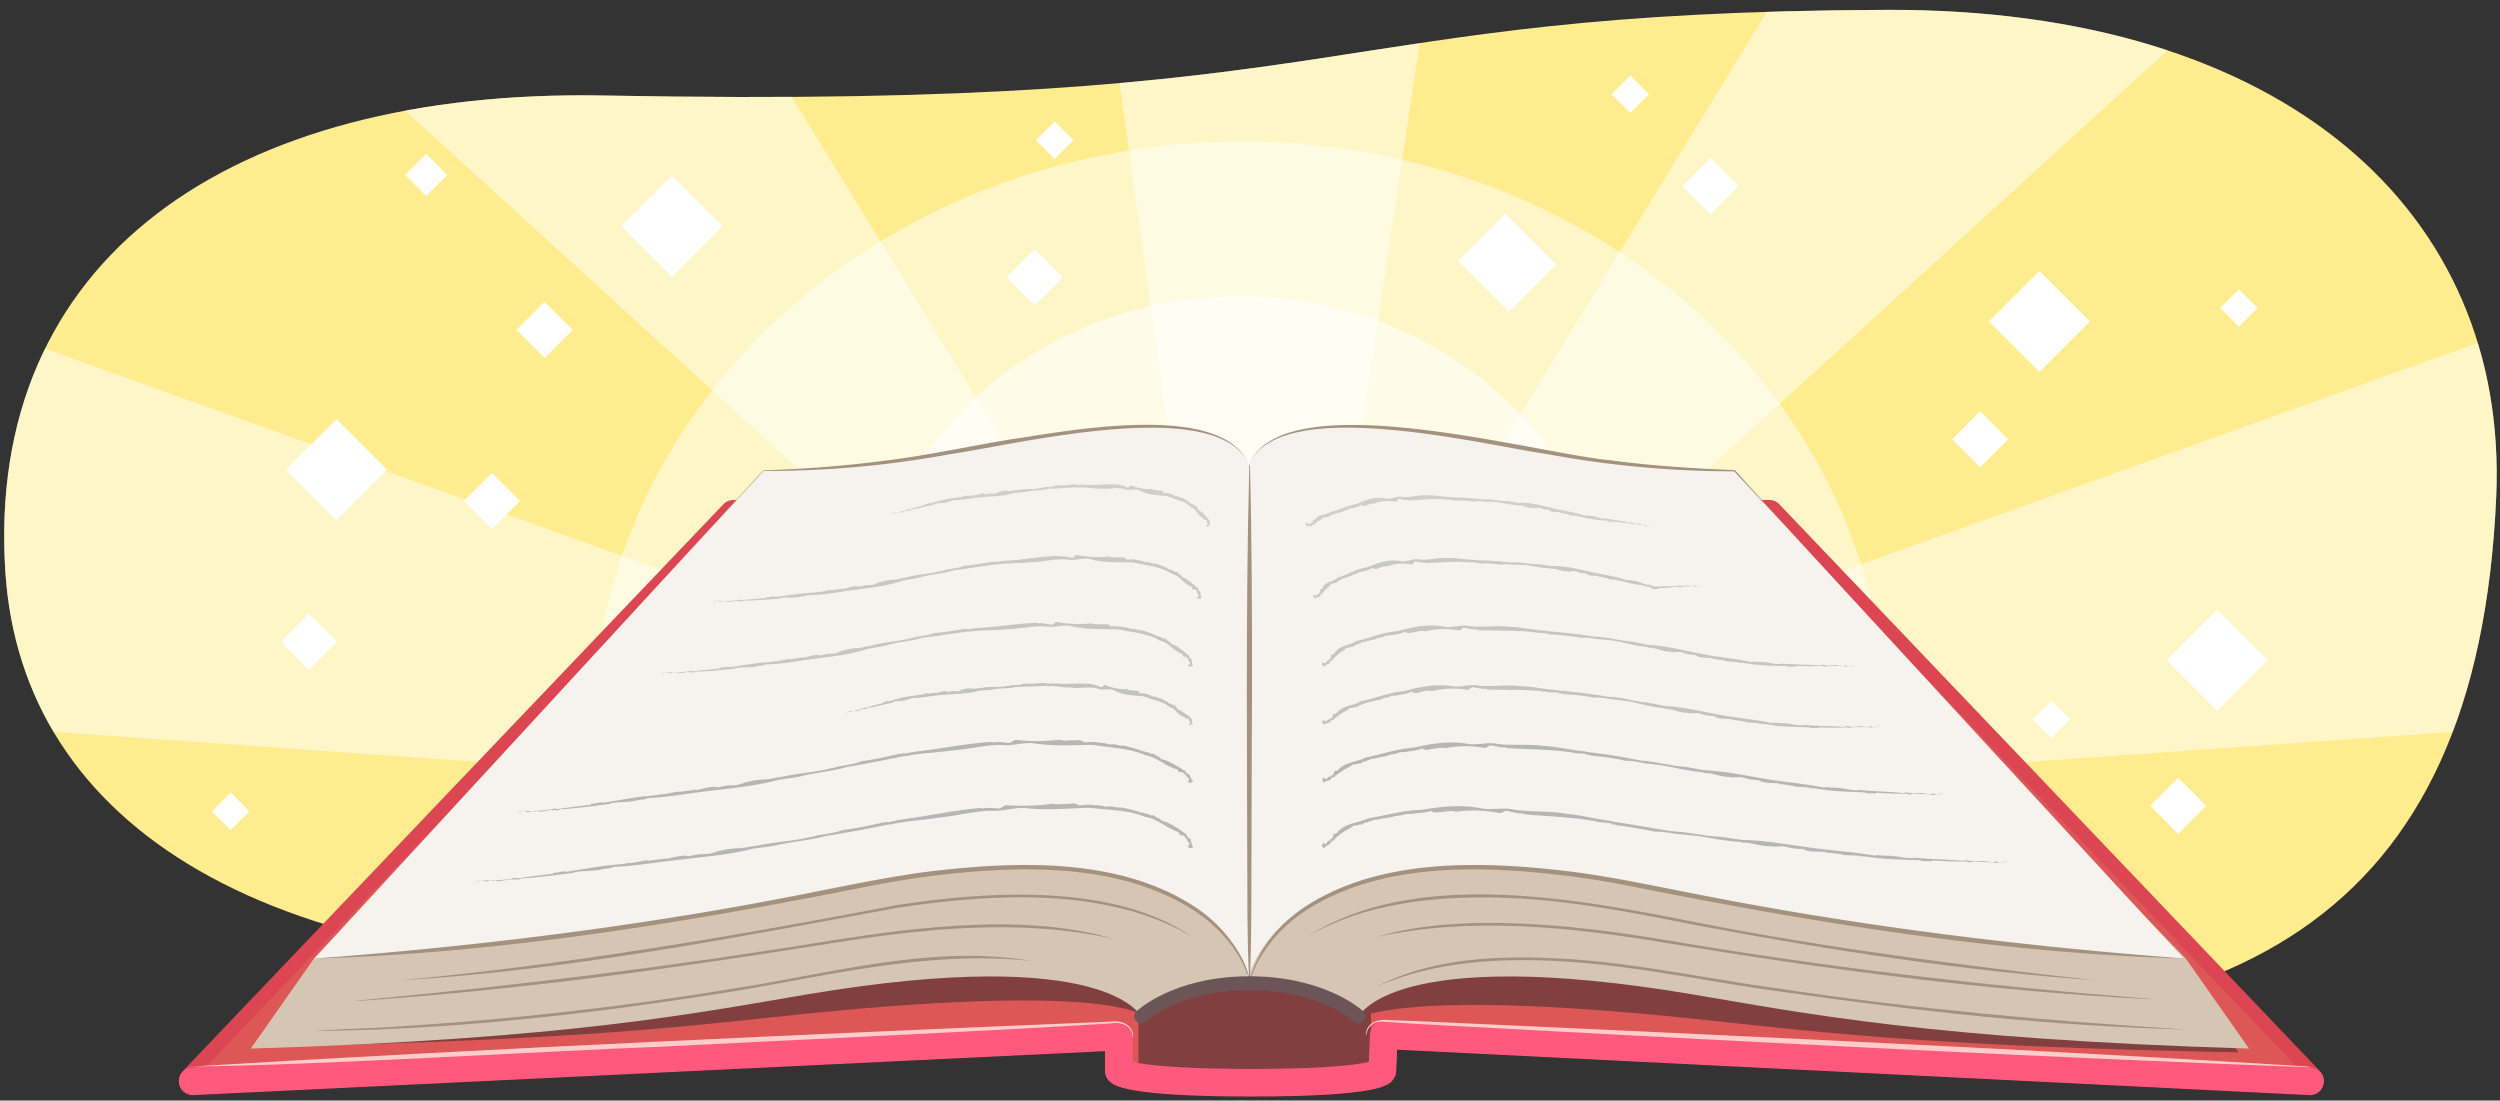 <svg xmlns="http://www.w3.org/2000/svg" xmlns:xlink="http://www.w3.org/1999/xlink" width="760" height="334.564" viewBox="0 0 760 334.564">
  <rect x="0" y="0" width="760" height="334.564" fill="#333333" stroke="none"/>
  <defs>
    <clipPath id="a">
      <path d="M223.574,293.813c125.006-5.285,170.859,9.983,319.021,17.8,136.071,7.175,210.58-31.252,216.254-160.6C762.649,64.394,694.54,2.568,573.489,3c-175.956.631-156.256,30.481-389.635,26.043C69.737,26.875-4.659,78.96,1.646,174.016,6.689,250.047,79.825,299.89,223.574,293.813Z" fill="#ffec8f"/>
    </clipPath>
  </defs>
  <g>
    <path d="M223.574,293.813c125.006-5.285,170.859,9.983,319.021,17.8,136.071,7.175,210.58-31.252,216.254-160.6C762.649,64.394,694.54,2.568,573.489,3c-175.956.631-156.256,30.481-389.635,26.043C69.737,26.875-4.659,78.96,1.646,174.016,6.689,250.047,79.825,299.89,223.574,293.813Z" fill="#ffec8f"/>
    <g clip-path="url(#a)">
      <polygon points="307.298 -211 363.783 193 404.863 191 465.301 -211.439 307.298 -211" fill="#fff" opacity="0.5"/>
      <polygon points="656.071 -190.496 441.516 159.64 474.913 183.018 779.876 -94.906 656.071 -190.496" fill="#fff" opacity="0.5"/>
      <polygon points="874.368 60.767 481.486 201.806 492.372 240.428 908.966 210.884 874.368 60.767" fill="#fff" opacity="0.5"/>
      <polygon points="105.944 -190.496 320.499 159.64 287.103 183.018 -17.861 -94.906 105.944 -190.496" fill="#fff" opacity="0.5"/>
      <polygon points="-112.352 60.767 280.53 201.806 269.644 240.428 -146.95 210.884 -112.352 60.767" fill="#fff" opacity="0.5"/>
      <ellipse cx="376.774" cy="221.5" rx="196.666" ry="178.503" transform="translate(-4.53 7.892) rotate(-1.193)" fill="#fff" opacity="0.5"/>
      <ellipse cx="376.774" cy="191.7" rx="111.942" ry="101.601" fill="#fff" opacity="0.6"/>
    </g>
  </g>
  <g>
    <g>
      <path d="M222.945,156.182,58.577,328.528,340.148,314.95v10.512s1.958,3.5,40.259,3.5,39.805-3.5,39.805-3.5l.454-10.95,281.57,14.016L537.869,156.182Z" fill="none" stroke="#db4652" stroke-linecap="round" stroke-linejoin="round" stroke-width="8.395"/>
      <path d="M222.945,156.182,58.577,328.528,340.148,314.95v10.512s1.958,3.5,40.259,3.5,39.805-3.5,39.805-3.5l.454-10.95,281.57,14.016L537.869,156.182Z" fill="#dd5757" fill-rule="evenodd"/>
    </g>
    <rect x="346.09" y="282.194" width="70.686" height="46.724" fill="#823f3f"/>
    <path d="M665.99,299.313,535.845,216.684l-155.755,1.2h.633l-156.79.048L94.609,298.139,80.178,318.133c97.346-1.783,131.35-6.543,164.976-9.963,92.643-9.421,102.46.663,102.46.663l33.352,1.3,30.413.2s9.879-10.389,103.11-.683c33.84,3.522,68.06,8.426,166.024,10.263Z" fill="#823f3f"/>
    <path d="M380.09,299.034c-25.21,0-33.158,10.079-33.158,10.079s-9.759-22.312-101.863-6.772c-33.43,5.64-72.058,13.492-168.837,16.432l19.169-27.3,128.571-132.3L380.09,159.1S379.849,276.354,380.09,299.034Z" fill="#d5c6b4"/>
    <path d="M380.283,298.888s-7.955-52.5-120.235-29.4c-98.071,20.177-164.454,21.84-164.454,21.84L232.113,143.071a337.463,337.463,0,0,0,51.523-4.669c37.068-6.58,90.606-18.01,96.647,4.669Z" fill="#f6f3ef"/>
    <path d="M58.577,328.716l281.571-13.578V325.65s1.958,3.5,40.259,3.5,39.805-3.5,39.805-3.5l.454-10.95,281.57,14.016" fill="none" stroke="#ff5a7e" stroke-linecap="round" stroke-linejoin="round" stroke-width="8.395"/>
    <path d="M379.849,299.034c25.209,0,33.157,10.079,33.157,10.079s9.76-22.312,101.864-6.772c33.43,5.64,72.058,13.492,168.836,16.432l-19.168-27.3-128.571-132.3L379.849,159.1S380.09,276.354,379.849,299.034Z" fill="#d5c6b4"/>
    <path d="M379.085,298.888s7.955-52.5,120.235-29.4c98.071,20.177,164.454,21.84,164.454,21.84L527.255,143.071a337.463,337.463,0,0,1-51.523-4.669c-37.068-6.58-90.606-18.01-96.647,4.669Z" fill="#f6f3ef"/>
    <path d="M379.9,298.98c-.138-.1-.106-.272-.124-.4l-.022-.309c-.352-6.343-.465-12.734-.532-19.082-.063-43.81-.637-94.139.586-137.872H380c1.105,43.71.395,94.08.393,137.871-.039,6.346-.177,12.733-.388,19.078l-.007.307,0,.153c.019.091-.029-.015-.088.065v.185Z" fill="#a4927f"/>
    <path d="M379.757,298.874c1.9-9.361,8.473-17.235,16.132-22.637,23.351-15.882,55.645-14.472,82.545-11.17,12.449,1.656,24.745,4.307,37.057,6.7,49.092,9.746,99.489,15.945,149.044,19.65C608.14,289.83,552,280.607,496.747,269.605q-9.2-1.846-18.5-3.122c-26.755-3.355-58.341-4.773-81.75,10.623a43.561,43.561,0,0,0-12.9,13.239,28.637,28.637,0,0,0-3.649,8.556l-.183-.027Z" fill="#a4927f"/>
    <path d="M380,298.9c-2.282-9.1-8.944-16.607-16.553-21.8-23.4-15.394-55-13.979-81.75-10.623q-9.291,1.293-18.5,3.121c-55.26,11-111.39,20.226-167.788,21.817,49.561-3.706,99.948-9.9,149.044-19.651,12.312-2.4,24.608-5.047,37.057-6.7,26.909-3.3,59.181-4.715,82.545,11.169a42.639,42.639,0,0,1,12.8,13.82,28.938,28.938,0,0,1,3.336,8.818L380,298.9Z" fill="#a4927f"/>
    <path d="M346.932,308.967s10.512-10.079,32.917-10.079,33.157,10.079,33.157,10.079" fill="none" stroke="#6c5457" stroke-linecap="round" stroke-linejoin="round" stroke-width="4.197"/>
    <path d="M397.142,284.9c32.893-21.411,83.044-11.573,119.3-4.345,39.869,7.811,80.625,12.992,120.752,17.486-40.607-2.914-80.919-9.15-120.909-16.661-19.934-3.944-39.933-7.97-60.3-8.487-20.081-.551-41.446,1.7-58.847,12.007Z" fill="#a4927f"/>
    <path d="M362.639,284.945c-25.714-15.492-61-13.322-89.687-9-50.218,9.215-101.051,19.175-151.9,22.122,51.023-4.751,101.483-13.335,151.774-22.952,27.554-4.264,66.146-6.718,89.816,9.834Z" fill="#a4927f"/>
    <path d="M418.3,284.894c9.48-2.9,19.435-3.926,29.313-4.273,19.809-.484,39.55,1.923,59.044,5.2,48.7,8.291,97.8,13.995,147.042,17.835l-.008.123c-49.359-2.5-98.443-9.066-147.174-17.13-29-4.818-59.433-8.113-88.217-1.755Z" fill="#a4927f"/>
    <path d="M338.745,285.482c-28.4-6.383-57.889-3.217-86.336,1.324-47.737,7.625-95.7,14.305-143.963,17.5l-.01-.123c48.13-4.533,96.133-10.359,143.838-18.209,27.431-4.235,59.714-8.429,86.471-.495Z" fill="#a4927f"/>
    <path d="M418.284,300.031c18.438-9.688,40.855-9.723,61.176-8.309,20.765,1.608,41.138,6.083,61.749,8.869,41.049,6.165,82.859,9.908,124.051,12.394-41.591-.974-83.02-5.655-124.172-11.563-20.585-2.782-40.966-7.257-61.692-8.863-20.472-1.572-42.281-.909-61.112,7.472Z" fill="#a4927f"/>
    <path d="M313.646,292.159c-29.827-3.234-59.205,3.8-88.412,8.844-42.921,6.959-86.3,12.1-129.829,12.4,8.842-.661,18.367-.773,27.429-1.485A1010.214,1010.214,0,0,0,225.1,300.175c29.083-4.618,59.2-13.116,88.55-8.016Z" fill="#a4927f"/>
    <g>
      <path d="M57.759,324.25c89.752-5.442,190.111-9.963,280.007-13.683,3.125-.436,6.708.93,6.738,4.571h-.185c-.193-3.453-3.543-4.559-6.526-4.026-36.935,2.362-97.943,5.077-135.468,7.018-42.269,1.662-103.143,5.585-144.566,6.12Z" fill="#fcc"/>
      <path d="M415.2,314.531c.214-3.657,3.729-4.82,6.9-4.405,3.013.073,6.023.209,9.034.312,86.813,3.969,184.134,8.375,270.818,13.812l-.008.185c-86.776-3.2-184.092-8.479-270.853-13.149-3.74-.212-7.519-.512-11.251-.719a4.467,4.467,0,0,0-4.452,3.972l-.185-.008Z" fill="#fcc"/>
    </g>
    <g>
      <g>
        <polygon points="144.078 268.237 144.186 268.308 144.457 268.092 144.078 268.237" fill="#b5b6b5"/>
        <path d="M145.875,267.715c-.053-.035-.03-.1-.084-.133l-1.047.623C145.228,268.52,145.559,267.5,145.875,267.715Z" fill="#b5b6b5"/>
        <path d="M146.189,267.763a.572.572,0,0,0,.67-.256C146.722,267.725,146.091,267.469,146.189,267.763Z" fill="#b5b6b5"/>
        <path d="M182.133,264.492a.791.791,0,0,0-.125.032A.174.174,0,0,0,182.133,264.492Z" fill="#b5b6b5"/>
        <path d="M191.354,262.433l.07-.23c-1.69.613-3.7.46-5.524.843l.115-.091c-4.68.486-8.95,1.331-13.577,2,.07-.031.088-.1.16-.131a1.954,1.954,0,0,1-.7.276c-.07-.041.06-.109.138-.14-1.017-.25-2.859.517-3.5.3-.272.065-.379.228-.213.327-3.629.472-7.521.874-11.216,1.461-.183-.035-.223-.13-.183-.259a25.193,25.193,0,0,1-4.834.712q-1.23.079-2.466.112l-2.468.007c-.12.159.34.152.023.324,1.062.151,1.913-.438,2.878-.212l-.114.157c.7.051.12-.385.848-.239.29.106-.06.194.072.2a21.187,21.187,0,0,0,4.371-.572c.366.308,1.58-.095,2.144.162.37-.16.753-.159.88-.385,5.15-.239,10.353-1.066,15.593-1.605,2.381-.9,5.4-.452,8.281-1.019a.043.043,0,0,1,.005.064,16.867,16.867,0,0,1,3.439-.561l.926-.377c6.865-.277,13.756-1.568,20.679-2.272,7.848-.929,14.774-1.451,22.263-3.416,0,.062.066.086-.127.141,2.177-.458,4.213-.529,6.26-.979l0,.062c5.05-1.3,10.685-1.6,15.533-2.961,6.015-.952,12.8-2.147,19.1-3.515l.009.125c5.02-1.222,10.05-1.317,15.111-2.2,5.267-.421,10.717-2.015,16.076-2.085,3.33.336,7.574-1.268,10.713-.75,6.4.669,12.516.044,18.932-.147,2.926.36,5.863.5,8.768.847a30.99,30.99,0,0,1,8.443,1.973c2.75.331,5.227,2.313,7.811,3.664l-.013-.188a2.633,2.633,0,0,0,1.464.825c.527.194.976.449,1.026.92l-.107-.045c.2.616,1.6.168,1.539.767l.185-.058c.525.473-.08.2.243.637.155.13.284-.162.507.214-.248.284.121.519.364.86.261.324.514.656.2.9-.207-.3.067.636-.531.075.062.233.716,1.09.956.843.355-.1.873.134.734-.609l-.307.018c.085-.336.006-.22.122-.4-.519-.793-.272-1.139-.581-1.8,0,.01,0,.02-.02.021-.571-.143-.881-.735-1.116-1.043l0-.214c.026-.193-.274-.289-.5-.35-.243-.043-.42-.058-.131-.165l-1.243-.888-.638-.466-.686-.407-1.389-.837c-.478-.252-.971-.477-1.454-.715-.353.041-1.474-.726-1.2-.179a5.575,5.575,0,0,0-2.332-1.479.11.11,0,0,1,.155-.016c-.911-.913-1.454.087-2.271-.9-.289.393-1.842-.676-2.573-.253-.1-.138-.121-.244-.054-.317-.93-.258-1.912-.5-2.86-.726a26.78,26.78,0,0,0-2.663-.582,7.787,7.787,0,0,1-2.341-.209,4.7,4.7,0,0,0-2.209.008,12.168,12.168,0,0,0-3.911-.493l.138-.062a16.341,16.341,0,0,0-4.546.174c-.432-.582-1.1-.489-1.766-.691-1.039.218-3.116.119-4.686.351-.241-.27-1.294.108-1.376-.268a71.24,71.24,0,0,1-14.516.481l.066-.032c-.593.253-1.259.766-1.854,1.081-.063-.029-.061-.092.068-.1-.846.133-1.672-.185-2.518-.038,0-.063,0-.063.135-.135-.784.237-1.677-.162-2.594.213l-.062-.1-.585.2c0-.127.008-.318.332-.308-7.333.561-14.771,2.147-22.216,3.25l.254-.162-1.408.445c0-.064.061-.106.125-.146a51.3,51.3,0,0,0-5.5,1.069c0-.062.242-.232-.019-.254-1.251.582-2.194-.047-2.721.777a.146.146,0,0,1-.015-.253,102.516,102.516,0,0,1-11.1,2.067c-2.973,1.161-6.515,1.155-9.639,2.173l0-.13c-4.077,1.126-8.562,1.321-12.853,2.078-1.8.217-2.983.55-4.779.828l-.069-.152c-2.936,1.068-6.443.394-9.5,1.52l.187-.248c-.442.407-1.928.16-1.659.706l-.583-.093c-2.04,1.066-3.959.2-6.522,1.058l.154-.16a6.22,6.22,0,0,1-2.026.348c.078-.031.035-.066.2-.125-2.265-.227-4.627.682-6.944.974l.228-.289c-1.079.447-3.168.446-4.621.775l.074-.131-.723.263-.051-.238C195,261.732,193.22,262.168,191.354,262.433Z" fill="#b5b6b5"/>
        <path d="M172.033,264.958c.006,0,.015,0,.021,0C172.11,264.936,172.082,264.941,172.033,264.958Z" fill="#b5b6b5"/>
        <path d="M361.734,254.786c.055.078.1.145.138.215C361.9,254.956,361.782,254.852,361.734,254.786Z" fill="#b5b6b5"/>
      </g>
      <g opacity="0.75">
        <g>
          <polygon points="200.915 204.872 200.994 204.945 201.194 204.735 200.915 204.872" fill="#b5b6b5"/>
          <path d="M202.243,204.386c-.039-.037-.022-.1-.062-.135l-.774.6C201.764,205.178,202.008,204.169,202.243,204.386Z" fill="#b5b6b5"/>
          <path d="M202.476,204.44c.307.13.428-.148.5-.243C202.87,204.413,202.4,204.144,202.476,204.44Z" fill="#b5b6b5"/>
          <path d="M229.242,202.767a.387.387,0,0,0-.092.027A.1.1,0,0,0,229.242,202.767Z" fill="#b5b6b5"/>
          <path d="M236.079,201.044l.045-.227c-1.242.556-2.75.324-4.1.659l.084-.088c-3.479.3-6.648.977-10.1,1.4.052-.028.065-.093.119-.123-.161.088-.336.242-.524.237-.053-.045.044-.1.1-.132-.757-.309-2.13.392-2.607.14-.2.051-.284.207-.162.315-2.707.268-5.607.484-8.364.886a.2.2,0,0,1-.131-.269,24.514,24.514,0,0,1-7.259.473c-.09.157.25.158.015.324.785.176,1.418-.41,2.131-.145l-.086.151c.517.085.094-.378.632-.2.214.118-.047.192.051.2a11.754,11.754,0,0,0,3.252-.4c.266.314,1.174-.027,1.59.265.278-.141.563-.121.662-.341,3.831.009,7.719-.533,11.627-.817,1.775-.781,4.028-.209,6.175-.654a.053.053,0,0,1,0,.065,9.432,9.432,0,0,1,2.561-.419l.682-.348c5.126-.035,10.235-1.151,15.372-1.757,5.825-.792,10.976-1.279,16.442-3.146,0,.061.055.085-.085.138,1.6-.426,3.117-.49,4.618-.91l.007.062c3.686-1.255,7.88-1.359,11.467-2.456l14.281-1.972,0,.124c3.784-.658,7.527-.329,11.317-.789,3.925.023,8.029-1.16,12.009-.853,2.449.57,5.677-.74,7.976-.03,4.7,1.088,9.249.784,14.037.912,1.07.248,2.149.412,3.221.618,1.077.183,2.158.336,3.22.576l1.594.343c.524.14,1.04.306,1.554.475a15.144,15.144,0,0,1,1.51.569c.486.235.961.487,1.423.76a6.611,6.611,0,0,1,2.817,1.39c.458.293.845.715,1.283,1.043.418.361.9.625,1.33.964l.029-.173c.31.863,1.841.57,1.719,1.461l-.078-.037c.033.545,1.266.12,1.15.6l.176-.067c.4.345-.1.177.121.51.114.1.295-.175.411.141-.522.493.859.957.22,1.438-.154-.219-.019.513-.5.118.029.184.523.814.777.587.344-.117.8.012.757-.575l-.286.047c.121-.284.033-.181.164-.337-.375-.6-.117-.894-.3-1.423a.022.022,0,0,1-.021.019.831.831,0,0,1-.489-.371,4.725,4.725,0,0,1-.3-.448l.03-.179c.1-.337-1.006-.185-.475-.389l-.853-.761-.953-.707-.965-.738-1.034-.633c-.3.051-1.039-.66-.933-.144-.1-.626-1.155-1.2-1.554-1.4.032-.03.07-.064.125-.019-.546-.887-1.122.007-1.6-.91-.3.409-1.309-.679-1.932-.3-.055-.139-.053-.244.01-.313-1.364-.446-2.825-1.139-4.008-1.421-1.1.159-2.4-.8-3.394-.365a6.731,6.731,0,0,0-2.869-.656l.11-.057a8.916,8.916,0,0,0-3.405-.039c-.268-.6-.777-.548-1.252-.787-.792.157-2.328-.044-3.513.1-.159-.277-.969.031-1-.355a36.881,36.881,0,0,1-10.809-.425l.051-.026a16.858,16.858,0,0,0-1.429.951c-.045-.032-.041-.1.056-.095-.634.079-1.233-.289-1.867-.212,0-.063,0-.063.106-.125-.592.174-1.238-.289-1.935.031l-.042-.1-.443.154c.007-.126.019-.316.26-.282-5.474.022-11.056,1.029-16.63,1.433l.194-.136-1.061.311c0-.064.048-.1.1-.133a32.475,32.475,0,0,0-4.132.5c0-.062.19-.205,0-.254-.954.449-1.642-.272-2.059.491a.171.171,0,0,1-.005-.252,82.983,82.983,0,0,1-8.338,1.149c-2.214.953-4.87.753-7.175,1.645l-.009-.129c-3.012.927-6.354,1.064-9.515,1.77-1.329.2-2.193.52-3.519.776l-.063-.151c-2.122,1.024-4.8.332-7.007,1.419l.123-.245c-.3.4-1.433.135-1.193.681l-.443-.1c-1.455,1.031-2.947.169-4.81.979l.105-.157a3.454,3.454,0,0,1-1.494.316c.056-.03.022-.065.139-.121-1.708-.258-3.419.605-5.137.859l.156-.284c-.782.431-2.346.366-3.416.664l.049-.129-.527.249-.049-.238C238.773,200.455,237.463,200.828,236.079,201.044Z" fill="#b5b6b5"/>
          <path d="M221.712,202.771a.042.042,0,0,1,.016.007C221.769,202.753,221.748,202.757,221.712,202.771Z" fill="#b5b6b5"/>
          <path d="M362.172,200.168a1.369,1.369,0,0,1,.071.186C362.274,200.312,362.2,200.225,362.172,200.168Z" fill="#b5b6b5"/>
        </g>
      </g>
      <g opacity="0.7">
        <g>
          <polygon points="216.416 183.166 216.489 183.239 216.673 183.03 216.416 183.166" fill="#b5b6b5"/>
          <path d="M217.638,182.686c-.037-.036-.02-.1-.058-.135l-.712.6C217.2,183.476,217.422,182.468,217.638,182.686Z" fill="#b5b6b5"/>
          <path d="M217.852,182.742c.283.131.394-.146.457-.241C218.215,182.716,217.785,182.446,217.852,182.742Z" fill="#b5b6b5"/>
          <path d="M242.535,181.6a.4.4,0,0,0-.086.024C242.494,181.629,242.522,181.618,242.535,181.6Z" fill="#b5b6b5"/>
          <path d="M248.851,180.015l.041-.225c-1.145.526-2.534.293-3.778.578l.078-.086c-3.206.241-6.138.809-9.325,1.149.049-.026.062-.092.112-.12-.15.084-.313.233-.487.223-.048-.046.043-.1.1-.129-.692-.33-1.97.333-2.4.069-.188.046-.266.2-.155.311-2.5.2-5.174.353-7.717.706-.124-.047-.149-.146-.118-.271a21.48,21.48,0,0,1-6.687.4c-.082.157.231.16.014.325.721.18,1.306-.4,1.961-.134l-.08.15c.475.087.088-.378.583-.195.2.122-.045.191.046.2a9.955,9.955,0,0,0,3-.358c.242.318,1.08-.014,1.46.287.257-.133.52-.11.613-.327,3.527.073,7.116-.368,10.724-.543,1.649-.731,3.718-.108,5.706-.492a.054.054,0,0,1,0,.064,8.729,8.729,0,0,1,2.367-.367l.632-.328c4.736.074,9.452-.989,14.185-1.555,5.369-.743,10.116-1.187,15.136-2.981,0,.061.053.086-.076.137,1.471-.409,2.873-.45,4.251-.84l.007.062c3.394-1.157,7.275-1.214,10.568-2.277l13.151-1.895,0,.124c3.482-.648,6.937-.315,10.426-.756,3.617.031,7.393-1.168,11.063-.839,2.256.562,5.233-.721,7.351-.025,4.321,1.094,8.509.8,12.932.93,1.963.494,3.957.769,5.921,1.2a23.359,23.359,0,0,1,2.887.815A14.32,14.32,0,0,1,356,174.321a6.3,6.3,0,0,1,2.547,1.381c.378.343.751.695,1.138,1.02l.592.472a6.516,6.516,0,0,0,.588.474l.039-.166c.255.811,1.727.519,1.539,1.394l-.074-.033c0,.517,1.222.085,1.083.547l.174-.068c.37.319-.109.171.09.483.112.086.28-.161.373.138-.531.481.8.879.154,1.352-.141-.2-.039.486-.494.126.02.173.477.757.734.534.342-.123.782-.016.763-.569l-.282.054c.131-.272.041-.172.175-.324-.341-.552-.076-.84-.227-1.333a.023.023,0,0,1-.021.018c-.437-.084-.545-.565-.707-.771l.039-.171c.116-.323-.965-.153-.439-.359a18.362,18.362,0,0,0-1.631-1.4,17.3,17.3,0,0,0-1.8-1.33c-.286.055-.951-.621-.88-.123a1.745,1.745,0,0,0-.56-.868,3.682,3.682,0,0,0-.807-.518c.033-.03.07-.063.12-.02-.463-.867-1.072.052-1.445-.91-.3.384-1.195-.653-1.8-.277a.3.3,0,0,1,.025-.308c-.31-.126-.624-.265-.938-.409l-.953-.374c-.628-.249-1.234-.5-1.77-.673-1.038.186-2.206-.768-3.14-.369a6.546,6.546,0,0,0-2.638-.658l.1-.054a8.256,8.256,0,0,0-3.148-.044c-.233-.619-.707-.549-1.141-.783-.738.2-2.151-.081-3.248.093-.143-.274-.9.042-.921-.342a32.688,32.688,0,0,1-9.973-.443l.047-.027c-.419.209-.9.673-1.319.943-.042-.033-.038-.1.051-.094-.585.067-1.137-.3-1.721-.214,0-.064,0-.064.1-.126-.545.182-1.142-.28-1.784.029l-.039-.1-.409.151c.007-.127.017-.316.239-.28-5.05.013-10.192,1.006-15.327,1.4l.177-.137-.974.312a.165.165,0,0,1,.088-.133,26.7,26.7,0,0,0-3.806.487c0-.062.172-.2-.008-.254-.874.445-1.52-.284-1.894.482a.182.182,0,0,1-.007-.252,68.824,68.824,0,0,1-7.679,1.108c-2.03.935-4.483.722-6.6,1.581l-.01-.129c-2.768.905-5.856.955-8.774,1.6-1.228.18-2.02.487-3.241.729l-.061-.152c-1.943,1-4.427.277-6.451,1.341l.109-.243c-.272.4-1.322.12-1.09.667l-.411-.1c-1.326,1.017-2.72.141-4.427.936l.1-.156a2.953,2.953,0,0,1-1.375.3c.052-.029.019-.065.127-.12-1.582-.273-3.147.576-4.73.813l.14-.28c-.718.412-2.161.343-3.145.629l.045-.128-.485.24-.047-.239C251.331,179.453,250.13,179.846,248.851,180.015Z" fill="#b5b6b5"/>
          <path d="M235.589,181.405a.035.035,0,0,1,.015.007C235.642,181.389,235.623,181.392,235.589,181.405Z" fill="#b5b6b5"/>
          <path d="M364.855,179.63a1.444,1.444,0,0,1,.061.173C364.948,179.762,364.879,179.682,364.855,179.63Z" fill="#b5b6b5"/>
        </g>
      </g>
      <g opacity="0.6">
        <g>
          <polygon points="270.647 156.533 270.708 156.597 270.79 156.371 270.647 156.533" fill="#b5b6b5"/>
          <path d="M271.357,155.929c-.031-.032-.031-.094-.062-.127l-.356.666C271.212,156.753,271.176,155.738,271.357,155.929Z" fill="#b5b6b5"/>
          <path d="M271.506,155.961c.208.1.231-.186.255-.286C271.739,155.9,271.41,155.677,271.506,155.961Z" fill="#b5b6b5"/>
          <path d="M287.487,152.831a.21.21,0,0,0-.054.027C287.463,152.862,287.48,152.851,287.487,152.831Z" fill="#b5b6b5"/>
          <path d="M291.535,151.234l.011-.224c-.725.51-1.671.256-2.475.557l.044-.086a44.815,44.815,0,0,0-6.045,1.488c.028-.028.027-.094.056-.125-.086.093-.173.251-.289.252-.038-.042.014-.1.046-.134-.5-.277-1.248.464-1.572.239a.207.207,0,0,0-.054.32,43.818,43.818,0,0,0-4.929,1.406c-.089-.033-.122-.127-.124-.254a9.667,9.667,0,0,1-4.291,1.1c-.026.163.179.133.067.318.5.1.779-.537,1.254-.343l-.025.156c.325.035-.01-.381.345-.254.149.1.005.193.066.192a4.454,4.454,0,0,0,1.89-.663c.214.289.7-.125,1,.132.144-.158.32-.159.343-.383,2.317-.278,4.582-1.04,6.927-1.43.986-.814,2.429-.3,3.695-.728a.084.084,0,0,1,.009.063,3.538,3.538,0,0,1,1.526-.4l.388-.331c3.139.045,6.207-.789,9.352-.978,3.561-.314,6.7-.228,10.076-1.387,0,.061.033.092-.054.126.986-.228,1.916-.09,2.845-.3l0,.062c2.292-.723,4.863-.329,7.084-1.01,2.751-.122,5.857-.274,8.771-.489l0,.125c2.334-.288,4.582.387,6.9.257a15.383,15.383,0,0,0,3.661-.036,12.216,12.216,0,0,1,3.673.161c1.411.766,3.526-.317,4.831.548a12.508,12.508,0,0,0,4.114,1.219c1.386.253,2.844.254,4.3.459,1.235.527,2.5.929,3.778,1.337a8.43,8.43,0,0,1,3.37,2.055,2.508,2.508,0,0,1,1.515,1.175,10.364,10.364,0,0,0,1.289,1.553l.075-.144c-.011.667,1.224.342.915,1.026l-.059-.017c-.088.394,1.037-.079.8.324l.162-.071c.223.232-.135.151-.052.392.069.062.276-.159.305.059-.561.44.573.555-.087,1-.094-.134-.117.374-.467.165-.011.129.3.508.573.3.331-.142.714-.125.783-.538l-.263.08c.163-.225.065-.136.211-.27-.215-.371.073-.627.02-.981a.037.037,0,0,1-.023.018c-.383,0-.4-.351-.464-.521l.077-.146c.178-.278-.759-.044-.272-.261-.339-.3-.706-.622-1.052-.974A10.216,10.216,0,0,0,365,155.4c-.238.064-.576-.49-.654-.058.091-.49-.426-1.049-.652-1.208.033-.026.069-.057.094-.017-.107-.788-.823.088-.852-.763-.33.372-.692-.621-1.225-.275a.406.406,0,0,1,.1-.286c-.764-.465-1.585-1.024-2.252-1.4-.751.107-1.369-.772-2.1-.434a2.571,2.571,0,0,0-1.663-.741l.082-.051a3.969,3.969,0,0,0-2.114-.208c-.048-.6-.377-.565-.628-.816-.528.14-1.436-.171-2.188-.11-.052-.277-.6-.006-.56-.386a13.706,13.706,0,0,1-6.555-1.14l.035-.023a12.822,12.822,0,0,0-.98.838c-.024-.036-.014-.1.045-.09-.393.027-.715-.386-1.109-.36.009-.062.009-.062.077-.115-.378.122-.723-.374-1.178-.115l-.016-.1-.285.12c.017-.125.044-.313.186-.261-3.336-.43-6.806.133-10.214.007l.126-.12-.663.215a.16.16,0,0,1,.067-.123,12.506,12.506,0,0,0-2.541.1c0-.061.126-.186.01-.253-.6.358-.987-.425-1.278.3a.251.251,0,0,1,.009-.251,28.757,28.757,0,0,1-5.131.28c-1.384.719-3,.22-4.435.833l0-.129c-1.867.579-3.916.259-5.876.528-.822.018-1.358.233-2.176.32l-.037-.158c-1.316.738-2.958-.244-4.323.585l.075-.228c-.185.361-.884-.021-.732.546l-.273-.144c-.883.88-1.818-.136-2.951.506l.061-.147a1.316,1.316,0,0,1-.914.187c.034-.025.012-.063.082-.109-1.065-.407-2.094.329-3.142.46l.084-.27c-.465.369-1.433.222-2.079.454l.023-.125-.312.218-.044-.239C293.158,150.75,292.375,151.077,291.535,151.234Z" fill="#b5b6b5"/>
          <path d="M282.883,152.962a.03.03,0,0,1,.011.006C282.915,152.943,282.9,152.947,282.883,152.962Z" fill="#b5b6b5"/>
          <path d="M367.8,158.183a.645.645,0,0,1,.026.123C367.857,158.271,367.809,158.22,367.8,158.183Z" fill="#b5b6b5"/>
        </g>
      </g>
      <g>
        <polygon points="156.996 247.115 157.097 247.186 157.351 246.972 156.996 247.115" fill="#b5b6b5"/>
        <path d="M158.682,246.6c-.051-.036-.029-.1-.08-.134l-.982.62C158.074,247.4,158.384,246.388,158.682,246.6Z" fill="#b5b6b5"/>
        <path d="M158.976,246.649a.522.522,0,0,0,.628-.253C159.476,246.613,158.884,246.355,158.976,246.649Z" fill="#b5b6b5"/>
        <path d="M192.71,243.553a.664.664,0,0,0-.116.032A.149.149,0,0,0,192.71,243.553Z" fill="#b5b6b5"/>
        <path d="M201.345,241.516l.063-.23c-1.581.6-3.47.463-5.177.837l.108-.091c-2.2.227-4.294.555-6.383.915l-6.347,1.035c.065-.031.081-.1.149-.131a1.731,1.731,0,0,1-.658.273c-.066-.041.055-.108.129-.139-.957-.249-2.681.506-3.285.288-.255.064-.355.227-.2.326-3.4.454-7.057.833-10.525,1.4-.171-.036-.209-.132-.172-.261a35.165,35.165,0,0,1-9.169.773c-.112.158.319.153.022.324,1,.157,1.794-.438,2.7-.2l-.107.156c.655.055.112-.384.8-.234.273.108-.056.194.068.2a18.718,18.718,0,0,0,4.1-.547c.344.306,1.484-.082,2.015.177.346-.157.706-.154.825-.38,4.835-.211,9.719-1,14.634-1.527,2.229-.883,5.068-.435,7.769-.992a.044.044,0,0,1,0,.064,14.9,14.9,0,0,1,3.225-.548l.864-.373c6.445-.275,12.9-1.538,19.393-2.259,7.363-.9,13.858-1.465,20.86-3.417,0,.062.064.086-.116.14,2.038-.455,3.947-.545,5.863-.991l0,.062c4.72-1.3,10.011-1.612,14.538-2.979,2.819-.466,5.814-1.013,8.844-1.6l9.055-1.816.007.125c4.736-1.042,9.458-1.028,14.221-1.769,4.949-.278,10.087-1.745,15.119-1.655,3.117.419,7.136-1.028,10.069-.445,5.985.883,11.732.432,17.762.435,5.424.9,11.088.977,16.051,3.217,2.568.376,4.853,2.274,7.338,3.471l-.017-.18c.652.862,2.269.589,2.446,1.49l-.107-.028c.248.56,1.477.047,1.507.576l.175-.087c.557.352-.057.2.3.558.164.1.255-.2.511.11-.378.58,1.286.968.779,1.579-.253-.233.181.591-.5.19.1.208.9.884,1.074.586.32-.181.852-.1.58-.76l-.287.093c.022-.338-.032-.209.047-.4-.621-.622-.45-.984-.825-1.544,0,.01,0,.02-.016.023a2.237,2.237,0,0,1-1.147-.8l-.024-.2c.008-.376-1.169-.124-.644-.388a52.224,52.224,0,0,0-5.168-2.826c-.324.028-1.4-.618-1.147-.107a4.663,4.663,0,0,0-2.154-1.44.108.108,0,0,1,.149-.025c-.83-.883-1.373.088-2.106-.894-.287.391-1.707-.675-2.411-.272-.089-.138-.1-.244-.036-.316-.866-.266-1.777-.527-2.658-.772s-1.727-.506-2.477-.642a6.53,6.53,0,0,1-2.19-.267,4.053,4.053,0,0,0-2.075-.051,10.439,10.439,0,0,0-3.653-.605l.133-.059a13.962,13.962,0,0,0-4.275.035c-.383-.609-1.018-.535-1.632-.752-.984.2-2.93.007-4.412.21-.217-.27-1.218.068-1.283-.316a63.136,63.136,0,0,1-13.641.052l.063-.029c-.563.231-1.2.716-1.764,1.021-.059-.03-.056-.094.066-.1-.8.114-1.566-.221-2.363-.108,0-.063,0-.063.129-.13-.741.2-1.571-.207-2.439.145l-.056-.1-.554.179c0-.127.014-.317.318-.3-6.9.345-13.905,1.758-20.909,2.653l.24-.155-1.327.405c0-.064.058-.1.119-.141a47.368,47.368,0,0,0-5.184.9c0-.062.232-.225-.015-.254-1.185.545-2.075-.1-2.573.714a.15.15,0,0,1-.015-.252,101.512,101.512,0,0,1-10.414,2.041c-2.768,1.167-6.1,1.15-9.013,2.183l-.007-.13c-3.811,1.112-8.018,1.341-12.037,2.086-1.685.221-2.79.566-4.475.839l-.067-.152c-2.742,1.048-6.044.416-8.9,1.525l.171-.247c-.408.405-1.809.156-1.546.7l-.55-.094c-1.9,1.064-3.713.217-6.108,1.065l.142-.16a5.5,5.5,0,0,1-1.9.345c.073-.031.031-.066.182-.125-2.134-.238-4.333.7-6.508.975l.21-.288c-1.007.444-2.97.436-4.33.765l.068-.131-.675.266-.051-.238C204.759,240.834,203.1,241.253,201.345,241.516Z" fill="#b5b6b5"/>
        <path d="M183.229,243.985a.1.1,0,0,1,.02,0C183.3,243.963,183.274,243.969,183.229,243.985Z" fill="#b5b6b5"/>
        <path d="M361.355,235.134a2.078,2.078,0,0,1,.14.2C361.514,235.28,361.4,235.193,361.355,235.134Z" fill="#b5b6b5"/>
      </g>
      <g opacity="0.8">
        <g>
          <polygon points="256.913 216.952 256.977 217.016 257.069 216.788 256.913 216.952" fill="#b5b6b5"/>
          <path d="M257.685,216.337c-.032-.032-.031-.094-.064-.126l-.393.672C257.517,217.165,257.494,216.148,257.685,216.337Z" fill="#b5b6b5"/>
          <path d="M257.845,216.366c.222.1.251-.189.279-.29C258.1,216.3,257.746,216.083,257.845,216.366Z" fill="#b5b6b5"/>
          <path d="M275.057,212.955a.206.206,0,0,0-.058.028C275.031,212.986,275.05,212.974,275.057,212.955Z" fill="#b5b6b5"/>
          <path d="M279.434,211.321l.015-.224c-.788.515-1.8.261-2.671.576l.049-.086a45.1,45.1,0,0,0-6.514,1.588c.03-.03.03-.1.061-.128-.093.1-.187.257-.311.262-.041-.041.014-.106.049-.136-.54-.264-1.343.5-1.691.278a.2.2,0,0,0-.06.323,53.582,53.582,0,0,0-5.318,1.488c-.1-.032-.129-.126-.13-.254a11.2,11.2,0,0,1-4.628,1.163c-.03.164.19.13.067.318.538.092.846-.551,1.354-.363l-.03.158c.349.03,0-.382.375-.26.159.1,0,.193.067.192a5.145,5.145,0,0,0,2.042-.692c.225.287.757-.136,1.076.118.158-.161.346-.164.374-.388,2.492-.309,4.946-1.108,7.468-1.57,1.06-.839,2.606-.353,3.97-.793a.078.078,0,0,1,.009.064,3.941,3.941,0,0,1,1.646-.42l.421-.335c3.373.019,6.688-.826,10.076-1.01,3.838-.307,7.217-.2,10.874-1.34,0,.06.033.092-.061.125,1.067-.211,2.065-.07,3.07-.274v.062c2.485-.693,5.244-.274,7.651-.926,2.966-.082,6.315-.186,9.458-.351l-.008.124a19.1,19.1,0,0,1,3.723.128,23.313,23.313,0,0,0,3.711.261c2.545.422,5.341-.385,7.9.288,1.522.764,3.791-.228,5.2.63,2.9,1.475,5.908,1.431,9.068,1.8.674.258,1.341.528,2.03.729s1.391.367,2.062.616c.678.231,1.353.472,2,.762a9.438,9.438,0,0,1,1.772,1.18,3.086,3.086,0,0,1,1.748,1.1,11.379,11.379,0,0,0,1.619,1.462l.048-.156c.134.681,1.336.178,1.169.919l-.064-.008c0,.421,1.021-.219.881.214l.148-.1c.284.194-.1.176.045.405.087.051.24-.21.325,0-.453.551.719.455.177,1.042-.132-.122-.014.41-.425.257.026.136.451.474.661.206.291-.214.676-.276.631-.713l-.239.136c.1-.263.028-.152.137-.319-.311-.335-.09-.651-.229-1a.033.033,0,0,1-.018.022c-.384.074-.487-.276-.592-.434l.043-.159c.117-.309-.78.093-.336-.21-.816-.5-1.686-1.142-2.548-1.742-.235.09-.676-.431-.687.011.014-.5-.6-1.007-.861-1.143.03-.03.064-.064.095-.026-.209-.791-.823.105-.966-.734-.3.4-.792-.57-1.315-.186a.386.386,0,0,1,.072-.293c-.834-.462-1.741-.994-2.477-1.326a1.877,1.877,0,0,1-1.125-.312,1.28,1.28,0,0,0-1.111-.1,3.41,3.41,0,0,0-1.8-.754l.084-.048a4.525,4.525,0,0,0-2.267-.184c-.067-.61-.415-.589-.687-.854-.558.134-1.539-.166-2.343-.106-.06-.283-.644-.033-.6-.416a10.469,10.469,0,0,1-3.533-.217,19.4,19.4,0,0,1-3.5-1.048l.036-.023c-.324.173-.723.593-1.055.827-.025-.037-.015-.1.048-.09-.422.023-.768-.394-1.191-.372.01-.063.01-.063.084-.115-.408.124-.775-.4-1.266-.155l-.016-.1-.307.116c.019-.125.049-.313.2-.259-3.583-.467-7.324-.011-10.993-.194l.138-.118-.718.2a.165.165,0,0,1,.074-.122,15.041,15.041,0,0,0-2.737.053c0-.062.139-.184.015-.253-.656.347-1.055-.442-1.381.274a.239.239,0,0,1,.014-.252,33.275,33.275,0,0,1-5.531.2c-1.5.71-3.235.168-4.794.777v-.129c-2.024.552-4.223.214-6.339.463-.884.019-1.467.218-2.351.3l-.035-.158c-1.432.744-3.181-.274-4.666.561l.085-.228c-.206.362-.95-.022-.8.545l-.291-.146c-.971.865-1.953-.143-3.187.5l.069-.147a1.521,1.521,0,0,1-.988.179c.037-.024.014-.062.091-.108-1.137-.406-2.26.331-3.39.46l.1-.271c-.507.371-1.546.227-2.246.458l.028-.124-.34.219-.042-.239C281.188,210.829,280.339,211.155,279.434,211.321Z" fill="#b5b6b5"/>
          <path d="M270.112,213.173a.03.03,0,0,1,.011.006C270.147,213.153,270.134,213.158,270.112,213.173Z" fill="#b5b6b5"/>
          <path d="M362.225,218.334a.782.782,0,0,1,.055.119C362.307,218.411,362.246,218.369,362.225,218.334Z" fill="#b5b6b5"/>
        </g>
      </g>
    </g>
    <g>
      <g>
        <polygon points="610.395 261.902 610.296 261.825 610.034 262.023 610.395 261.902" fill="#b5b6b5"/>
        <path d="M608.684,262.309c.049.038.023.1.073.138l1.012-.556C609.331,261.546,608.974,262.539,608.684,262.309Z" fill="#b5b6b5"/>
        <path d="M608.391,262.241a.525.525,0,0,0-.646.212C607.887,262.244,608.467,262.54,608.391,262.241Z" fill="#b5b6b5"/>
        <path d="M574.224,260.086a.718.718,0,0,0,.122-.006A.16.16,0,0,0,574.224,260.086Z" fill="#b5b6b5"/>
        <path d="M565.23,260.161l-.115.209c1.7-.225,3.535.37,5.311.357l-.126.066c4.454.511,8.6.514,13.047.71-.071.018-.1.08-.173.1a1.788,1.788,0,0,1,.706-.138c.059.054-.075.1-.153.111.9.448,2.767-.017,3.33.309.266-.019.393-.161.255-.287,3.474.184,7.192.355,10.74.288.167.061.193.161.138.283,3.053-.44,6.2-.007,9.286.154.123-.152-.309-.173,0-.325-.984-.224-1.829.329-2.719.014l.121-.143c-.65-.128-.148.369-.819.143-.263-.137.075-.186-.049-.2a18.979,18.979,0,0,0-4.169.086c-.306-.337-1.5-.085-1.992-.433-.367.1-.726.049-.876.255-4.862-.466-9.862-.52-14.849-.963-2.388.425-5.121-.545-7.908-.6a.045.045,0,0,1,.009-.064,15.247,15.247,0,0,1-3.31-.156l-.938.178c-6.43-1.168-13.087-1.474-19.637-2.443-7.454-.994-13.928-2.243-21.293-2.362.017-.059-.037-.1.154-.1-2.113-.139-3.988-.635-5.978-.768l.015-.06c-4.964-.149-10.163-1.494-14.948-1.678l-8.993-1.473c-3.083-.521-6.209-1.074-9.249-1.506l.035-.12c-4.883-.555-9.49-1.872-14.387-2.275-4.98-.891-10.377-.429-15.407-1.171-3.1-.849-7.294.239-10.213-.477-6.037-1.129-12-.517-17.983.529a33.964,33.964,0,0,0-4.171.328c-1.383.164-2.748.428-4.106.687-1.361.238-2.692.585-4.038.818-1.322.329-2.675.513-4,.786-2.3,1.12-5.3,1.265-7.757,2.889l.168.077a2.263,2.263,0,0,0-1.33.918c-.336.437-.634.808-1.107.739l.066-.092c-.328.034-.45.4-.542.721s-.116.673-.379.636l.062.186c-.41.5-.192-.084-.591.23-.116.152.183.267-.161.481-.659-.44-.844,1.34-1.516.916.215-.308-.6.31-.246-.483-.208.153-.848,1.143-.491,1.224.267.267.311.782.905.365l-.149-.243c.35-.044.208-.069.419-.028.515-.673.887-.539,1.337-.913a.02.02,0,0,1-.023-.016c.031-.494.571-.777.819-.973l.192.012c.339.088.235-1.109.418-.543a17.908,17.908,0,0,1,2.062-1.711,20.265,20.265,0,0,1,2.479-1.44c.155-.3,1.336-.631.8-.795a5.614,5.614,0,0,0,2.485-.445c0,.045-.009.1-.093.112,1.142.149.985-.916,2.13-.551,0-.512,1.718-.391,2.116-1.051.145.077.209.162.188.257,1.7-.451,3.657-.634,5.122-.9,1.2-.6,3.078-.307,4.1-1a13.793,13.793,0,0,0,3.673-.246l-.118.083c.718-.077,1.525-.161,2.274-.282a7.67,7.67,0,0,0,1.931-.454c.458.546,1.075.4,1.706.546.955-.284,2.906-.292,4.379-.538.229.26,1.217-.122,1.3.259a39.829,39.829,0,0,1,13.662.45l-.066.023c.585-.174,1.274-.6,1.876-.831.055.037.045.1-.078.09.815-.026,1.544.407,2.355.4-.011.063-.011.063-.146.113.77-.112,1.54.417,2.456.193l.041.1.579-.092c-.024.124-.061.311-.361.244,6.9.693,14.111.856,21.168,1.993l-.277.08,1.4-.008c-.017.062-.087.083-.156.1,1.71.475,3.573.405,5.258.749-.018.059-.294.136-.069.244,1.314-.13,1.931.791,2.684.2a.15.15,0,0,1-.075.242c3.52.409,7.12,1.094,10.629,1.773,3.041-.131,6.244.92,9.377.893l-.034.125c4.027.126,8.16,1.215,12.287,1.668,1.7.283,2.874.293,4.593.5l.022.165c2.968-.241,6.007,1.334,9.11,1.021l-.235.192c.509-.28,1.811.339,1.7-.258l.511.239c2.141-.511,3.69.805,6.264.594l-.181.118a5.635,5.635,0,0,1,1.951.157c-.08.011-.049.055-.212.073,2.033.781,4.432.452,6.64.7l-.278.228c1.1-.184,3.032.305,4.452.319l-.1.11.729-.092-.006.243C561.7,260.051,563.442,260.007,565.23,260.161Z" fill="#b5b6b5"/>
        <path d="M583.727,261.575s-.014,0-.019-.009C583.651,261.582,583.678,261.582,583.727,261.575Z" fill="#b5b6b5"/>
        <path d="M404.641,256.324l-.181.12C404.5,256.46,404.587,256.366,404.641,256.324Z" fill="#b5b6b5"/>
      </g>
      <g opacity="0.75">
        <g>
          <polygon points="563.893 202.229 563.816 202.153 563.61 202.354 563.893 202.229" fill="#b5b6b5"/>
          <path d="M562.553,202.656c.038.038.018.1.057.138l.793-.568C563.06,201.886,562.779,202.883,562.553,202.656Z" fill="#b5b6b5"/>
          <path d="M562.324,202.592c-.3-.144-.431.129-.5.22C561.93,202.6,562.384,202.89,562.324,202.592Z" fill="#b5b6b5"/>
          <path d="M535.68,201.2a.386.386,0,0,0,.1-.008A.1.1,0,0,0,535.68,201.2Z" fill="#b5b6b5"/>
          <path d="M528.646,201.335l-.1.208c1.342-.219,2.755.338,4.144.334l-.1.066a91.461,91.461,0,0,0,10.186.509c-.055.019-.079.082-.136.1a1.169,1.169,0,0,1,.553-.157c.045.052-.06.1-.121.115.7.415,2.16-.067,2.6.239.208-.026.309-.172.2-.293,2.712.083,5.612.159,8.38-.008a.194.194,0,0,1,.109.278,27.16,27.16,0,0,1,7.251-.045c.1-.153-.242-.17,0-.325-.771-.211-1.429.347-2.126.05l.1-.147c-.509-.107-.114.374-.64.17-.206-.132.058-.189-.04-.2a11.634,11.634,0,0,0-3.252.18c-.241-.334-1.168-.048-1.557-.376-.286.115-.567.069-.683.279-3.793-.333-7.691-.247-11.577-.576-1.87.468-3.986-.449-6.157-.473a.054.054,0,0,1,.009-.064,9.189,9.189,0,0,1-2.579-.118l-.74.179c-4.976-1.114-10.155-1.468-15.212-2.519-5.757-1.1-10.72-2.469-16.485-2.711.019-.059-.02-.1.129-.1-1.644-.178-3.076-.684-4.626-.846l.017-.06c-3.875-.239-7.905-1.5-11.667-1.5-4.468-.721-9.555-1.316-14.332-1.657l.024-.123c-3.834-.137-7.466-1.12-11.3-1.185-3.916-.545-8.11.262-12.057-.187-2.454-.65-5.67.656-7.976.1-4.761-.82-9.387.114-13.961,1.369-4.39.317-8.4,2.1-12.521,3.01a11.443,11.443,0,0,1-2.885,1.219,10.823,10.823,0,0,0-1.55.608,5.381,5.381,0,0,0-1.449.865l.154.075c-.921.155-1.012,1.578-1.807,1.428l.038-.085c-.554.065-.1,1.3-.572,1.186l.082.165c-.311.395-.188-.089-.512.148-.08.126.189.234-.072.411-.6-.383-.581,1.1-1.261.678.168-.241-.523.207-.283-.43-.177.11-.669.887-.326.988.277.248.37.685.886.39l-.166-.219c.324,0,.188-.039.39.015.409-.521.772-.374,1.154-.647a.026.026,0,0,1-.024-.015.607.607,0,0,1,.165-.531,4.088,4.088,0,0,1,.4-.28l.178.027c.324.1.07-.935.314-.431.2-.253.41-.524.651-.773l.818-.691.858-.693.952-.591c.074-.279.983-.584.513-.745a3.521,3.521,0,0,0,1.947-.4c0,.044.008.093-.057.107.955.176.625-.922,1.612-.546-.073-.5,1.326-.348,1.525-1.045.124.069.186.15.184.245,1.306-.4,2.777-.729,3.916-.954.857-.665,2.363-.39,3.089-1.114a8.416,8.416,0,0,0,2.835-.376l-.084.087a11.154,11.154,0,0,0,3.207-.9c.4.527.869.358,1.371.484a32.065,32.065,0,0,1,3.36-.742c.195.247.936-.19,1.022.186a25.177,25.177,0,0,1,10.636-.264l-.05.028c.446-.218.964-.665,1.423-.933.045.034.039.1-.057.094.633-.064,1.219.318,1.85.256-.006.063-.006.063-.109.122.594-.166,1.214.32,1.919.049l.036.1.447-.128c-.014.125-.037.314-.272.266,5.4.266,11.023-.035,16.568.556l-.214.1,1.1-.116c-.012.062-.066.088-.12.112a39.809,39.809,0,0,0,4.133.323c-.012.061-.227.16-.047.249,1.023-.235,1.535.615,2.108-.041a.173.173,0,0,1-.052.247,55.687,55.687,0,0,1,8.326.931c2.388-.328,4.867.629,7.324.5l-.032.126c3.159.035,6.329,1.123,9.522,1.65,1.31.3,2.231.323,3.559.562l0,.165c2.345-.178,4.6,1.414,7.055,1.176l-.2.186c.422-.265,1.392.37,1.356-.225l.381.245c1.72-.478,2.827.865,4.86.695l-.151.115a3.442,3.442,0,0,1,1.516.187c-.063.01-.042.055-.171.07,1.533.817,3.442.494,5.15.788l-.233.222c.874-.163,2.356.326,3.468.352l-.084.109.576-.088-.019.243C525.885,201.217,527.255,201.176,528.646,201.335Z" fill="#b5b6b5"/>
          <path d="M543.07,202.513a.043.043,0,0,1-.015-.008C543.011,202.522,543.032,202.522,543.07,202.513Z" fill="#b5b6b5"/>
          <path d="M404.343,201.549a1.038,1.038,0,0,1-.131.1C404.258,201.671,404.305,201.585,404.343,201.549Z" fill="#b5b6b5"/>
        </g>
      </g>
      <g opacity="0.7">
        <g>
          <polygon points="517.39 177.939 517.333 177.864 517.181 178.068 517.39 177.939" fill="#b5b6b5"/>
          <path d="M516.4,178.383c.028.037.013.1.042.137l.585-.578C516.776,177.607,516.567,178.607,516.4,178.383Z" fill="#b5b6b5"/>
          <path d="M516.232,178.321c-.222-.14-.318.134-.372.226C515.941,178.335,516.276,178.619,516.232,178.321Z" fill="#b5b6b5"/>
          <path d="M497.043,176.558a.224.224,0,0,0,.073,0A.062.062,0,0,0,497.043,176.558Z" fill="#b5b6b5"/>
          <path d="M491.822,176.365l-.1.2c1.017-.195,1.986.433,3.011.476l-.084.061c2.48.665,4.871.755,7.344,1.524-.046.007-.084.062-.132.071.144-.03.329-.1.45-.02.013.06-.079.075-.129.076a.916.916,0,0,0,.919.383c.359-.041.707-.142.874,0a.2.2,0,0,0,.129-.306c1.993-.129,4.132-.211,6.168-.485.1.051.115.15.087.275a13.592,13.592,0,0,1,5.342-.205c.07-.154-.179-.167,0-.325-.57-.2-1.053.364-1.568.076l.068-.148c-.376-.1-.081.375-.471.177-.152-.127.041-.189-.03-.2a6.263,6.263,0,0,0-2.4.268c-.185-.325-.863-.016-1.158-.327-.208.126-.417.092-.5.306a38.077,38.077,0,0,0-4.258.026l-2.1.1c-.3,0-.278,0-.7-.19-.365-.179-.723-.288-1.082-.434-1.507.153-2.859-.969-4.486-1.135a.067.067,0,0,1,.016-.062,5.606,5.606,0,0,1-1.894-.282l-.572.147c-3.546-1.331-7.377-1.687-11.078-2.577-4.223-.907-7.907-1.942-12.19-1.714.014-.059-.015-.1.1-.107-1.218-.049-2.285-.414-3.436-.433l.011-.061c-2.875.145-5.854-.793-8.632-.509a102.233,102.233,0,0,0-10.578-.694l.015-.124c-2.821.086-5.515-.666-8.337-.521-2.9-.334-5.942.683-8.855.437-1.842-.545-4.112.939-5.843.456-3.557-.608-6.9.519-10.122,1.882a18.3,18.3,0,0,0-4.553,1.393c-.716.333-1.429.653-2.161.921a13.6,13.6,0,0,1-2.2.788,5.129,5.129,0,0,1-2.008,1.121,6.443,6.443,0,0,0-2.136,1.241l.149.078c-.8.037-.459,1.4-1.223,1.171l.02-.066c-.488,0,.127,1.071-.318.933l.106.149c-.17.334-.178-.087-.4.106-.045.1.228.227.022.35-.606-.375-.39.831-1.074.414.123-.176-.454.112-.318-.379-.149.071-.5.647-.169.766.286.231.428.594.87.414l-.182-.2c.3.031.167-.011.361.054.307-.38.662-.221.98-.4a.033.033,0,0,1-.024-.015c-.126-.371.209-.527.345-.646l.155.032c.29.1-.1-.774.2-.335.279-.387.61-.782.962-1.179a14.089,14.089,0,0,1,1.228-1.055c0-.253.657-.509.245-.669a1.98,1.98,0,0,0,1.464-.322c.013.041.027.087-.021.1.783.181.311-.825,1.125-.505-.158-.469.958-.3.976-.956a.367.367,0,0,1,.189.235,21.938,21.938,0,0,1,2.759-.961c.507-.7,1.71-.367,2.115-1.137a8.846,8.846,0,0,0,.973-.095,2.523,2.523,0,0,0,1.067-.339l-.05.087a6.08,6.08,0,0,0,2.242-.985c.357.51.68.33,1.063.441a16.655,16.655,0,0,1,2.379-.855c.167.24.669-.214.768.157,2.215-1.1,5.2-1.1,7.737-.727l-.034.03c.313-.227.663-.705.984-.991.035.031.034.094-.036.1.46-.093.91.26,1.368.168,0,.063,0,.063-.073.127.426-.187.9.255,1.4-.051l.032.1.321-.148c0,.126-.011.315-.186.278,3.955-.013,8.066-.6,12.153-.336l-.155.113.8-.182a.16.16,0,0,1-.085.12,21.828,21.828,0,0,0,3.042.072c-.008.061-.164.175-.031.252.749-.3,1.139.509,1.549-.176a.217.217,0,0,1-.034.25,31.744,31.744,0,0,1,6.139.377c1.755-.483,3.593.277,5.406-.031l-.023.127c2.331-.2,4.69.575,7.055.8.971.178,1.651.122,2.634.252l0,.163c1.742-.375,3.389,1.047,5.209.652l-.152.2c.319-.293,1.021.281,1.011-.307l.276.221c1.292-.564,2.068.692,3.579.449l-.117.12a1.884,1.884,0,0,1,1.116.125c-.048.012-.034.056-.131.076,1.1.743,2.522.389,3.772.642l-.189.226c.66-.183,1.719.3,2.537.326l-.071.108.434-.086-.036.24C489.8,176.2,490.808,176.192,491.822,176.365Z" fill="#b5b6b5"/>
          <path d="M502.186,178.757a.027.027,0,0,1-.007-.012C502.141,178.751,502.156,178.755,502.186,178.757Z" fill="#b5b6b5"/>
          <path d="M401.5,181.245a.675.675,0,0,1-.108.069C401.438,181.335,401.471,181.27,401.5,181.245Z" fill="#b5b6b5"/>
        </g>
      </g>
      <g opacity="0.6">
        <g>
          <polygon points="502.121 159.88 502.086 159.797 501.917 159.973 502.121 159.88" fill="#b5b6b5"/>
          <path d="M501.186,160.158c.018.042-.006.1.012.142l.61-.475C501.649,159.455,501.29,160.405,501.186,160.158Z" fill="#b5b6b5"/>
          <path d="M501.051,160.071c-.167-.173-.3.081-.363.163C500.8,160.039,501.036,160.371,501.051,160.071Z" fill="#b5b6b5"/>
          <path d="M484.038,156.807a.175.175,0,0,0,.064,0A.049.049,0,0,0,484.038,156.807Z" fill="#b5b6b5"/>
          <path d="M479.428,156.846l-.089.206c.9-.219,1.758.358,2.668.361l-.074.064a58.3,58.3,0,0,0,6.552.851c-.039.016-.062.077-.1.095.121-.054.265-.168.381-.126.022.055-.053.094-.095.108.395.449,1.409.047,1.646.38a.2.2,0,0,0,.174-.276,52.658,52.658,0,0,0,5.408.626c.074.065.071.165.024.284a10.9,10.9,0,0,1,4.657.667c.089-.14-.125-.192.057-.32-.456-.288-.977.191-1.37-.174l.086-.135c-.308-.159-.139.356-.439.1-.11-.15.069-.18.009-.2a5.016,5.016,0,0,0-2.121-.129c-.1-.35-.742-.159-.938-.515-.2.09-.378.022-.486.219-2.391-.653-4.926-.84-7.4-1.359-1.28.383-2.529-.63-3.947-.7a.077.077,0,0,1,.013-.063,3.982,3.982,0,0,1-1.668-.179l-.5.172c-3.119-1.171-6.494-1.465-9.743-2.3-3.708-.85-6.935-1.863-10.728-1.606.014-.06-.011-.1.088-.108-1.076-.038-2.009-.4-3.025-.413l.012-.061c-2.544.168-5.153-.761-7.612-.461a79.374,79.374,0,0,0-9.32-.641l.015-.124c-2.487.111-4.859-.649-7.348-.478-2.559-.331-5.232.723-7.8.458a4.9,4.9,0,0,0-2.611.207,4.652,4.652,0,0,1-2.531.257c-3.15-.607-6.093.42-8.913,1.7-2.838.353-5.25,1.954-7.98,2.426a4.142,4.142,0,0,1-1.871.783c-.353.077-.718.149-1.072.249a3.545,3.545,0,0,0-.973.49l.123.106c-.694-.127-.644,1.151-1.294.733l.03-.055c-.443-.159-.059,1.057-.431.8l.064.169c-.236.234-.144-.139-.39-.045-.065.074.155.279-.064.315-.457-.548-.557.6-1.063-.022.15-.11-.426-.073-.191-.453-.146.006-.586.377-.331.611.19.312.216.688.657.7l-.11-.244c.255.139.152.052.306.183.372-.229.651.04.991-.012a.042.042,0,0,1-.019-.022c-.018-.376.328-.4.486-.458l.138.08c.252.194.052-.778.244-.269a15.236,15.236,0,0,1,2.351-1.592c.028-.236.679-.317.308-.562a1.515,1.515,0,0,0,1.354-.08c.009.042.018.089-.026.093.707.291.325-.771,1.068-.316-.124-.479.88-.192.916-.831a.4.4,0,0,1,.165.251,22,22,0,0,1,2.511-.7c.468-.627,1.517-.3,1.888-1a3.084,3.084,0,0,0,1.808-.357l-.043.086a4.247,4.247,0,0,0,1.978-.89c.327.513.605.329.947.447.425-.342,1.4-.432,2.089-.8.152.24.584-.215.679.156a8.707,8.707,0,0,1,3.29-.873,14.492,14.492,0,0,1,3.519.215l-.03.029c.272-.227.573-.71.851-1,.031.031.031.094-.031.1.4-.1.806.254,1.207.158,0,.064,0,.064-.063.128.373-.2.8.272,1.237-.042l.03.1.28-.151c0,.126-.006.316-.16.281,3.477-.021,7.093-.647,10.692-.392l-.137.114.706-.187a.163.163,0,0,1-.075.12,16.446,16.446,0,0,0,2.678.058c-.007.061-.146.175-.029.251.662-.305,1,.5,1.366-.182a.244.244,0,0,1-.033.25,24.42,24.42,0,0,1,5.4.345c1.557-.494,3.163.26,4.769-.059l-.023.127c2.061-.211,4.126.548,6.208.761.852.179,1.456.1,2.32.234l0,.163c1.55-.382,2.964,1.023,4.585.614l-.141.2c.292-.3.9.273.9-.313l.237.22c1.16-.576,1.809.67,3.153.412l-.108.121a1.473,1.473,0,0,1,.984.112c-.042.013-.031.056-.117.077.946.729,2.219.355,3.319.588l-.173.228c.589-.192,1.513.269,2.239.274l-.066.109.387-.1-.037.239C477.636,156.731,478.534,156.7,479.428,156.846Z" fill="#b5b6b5"/>
          <path d="M488.668,158.405a.024.024,0,0,1-.008-.009C488.628,158.411,488.642,158.411,488.668,158.405Z" fill="#b5b6b5"/>
          <path d="M398.866,159.941a.768.768,0,0,1-.117.025C398.785,160,398.832,159.953,398.866,159.941Z" fill="#b5b6b5"/>
        </g>
      </g>
      <g>
        <polygon points="591.019 241.234 590.93 241.157 590.692 241.356 591.019 241.234" fill="#b5b6b5"/>
        <path d="M589.469,241.646c.045.039.021.1.067.139l.917-.559C590.056,240.882,589.731,241.876,589.469,241.646Z" fill="#b5b6b5"/>
        <path d="M589.205,241.579a.459.459,0,0,0-.585.215C588.748,241.584,589.273,241.878,589.205,241.579Z" fill="#b5b6b5"/>
        <path d="M558.309,239.434a.463.463,0,0,0,.111-.006A.134.134,0,0,0,558.309,239.434Z" fill="#b5b6b5"/>
        <path d="M550.158,239.442l-.11.208c1.548-.211,3.2.383,4.8.4l-.116.065c4.024.537,7.785.571,11.806.774-.064.018-.092.08-.159.1a1.506,1.506,0,0,1,.643-.137c.052.054-.07.1-.142.111.813.449,2.506,0,3.011.318.241-.019.359-.161.236-.287,3.143.186,6.508.352,9.719.275a.191.191,0,0,1,.123.283c2.767-.453,5.611-.039,8.4.112.112-.152-.28-.172,0-.325-.89-.219-1.656.331-2.46.026l.11-.146c-.588-.116-.135.373-.742.152-.237-.137.069-.187-.044-.2a15.538,15.538,0,0,0-3.771.1c-.275-.34-1.353-.074-1.8-.422-.333.106-.658.051-.795.257-4.394-.457-8.919-.5-13.426-.964-2.173.431-4.625-.572-7.147-.64a.048.048,0,0,1,.009-.064,12.175,12.175,0,0,1-2.994-.174l-.854.166c-5.794-1.209-11.812-1.6-17.714-2.644-6.717-1.1-12.535-2.433-19.206-2.671.018-.058-.03-.1.144-.1-1.909-.181-3.59-.694-5.389-.857l.016-.06c-4.5-.228-9.152-1.646-13.489-1.879-2.573-.5-5.315-1.053-8.118-1.5s-5.651-.825-8.413-1.128l.029-.121c-4.436-.341-8.631-1.489-13.076-1.7-4.531-.7-9.407-.043-13.978-.593-2.833-.736-6.592.527-9.256-.09-5.5-.906-10.881-.019-16.239,1.209-5.091.279-9.848,2.1-14.659,3.01-2.041,1.115-4.768,1.238-7.033,2.608l.155.086c-1.041.1-1.439,1.607-2.287,1.366l.062-.085c-.609.012-.435,1.357-.917,1.194l.042.184c-.441.39-.177-.114-.586.1-.122.123.141.279-.2.427-.52-.488-.954,1.093-1.531.537.245-.227-.6.133-.162-.5-.215.087-.951.823-.636.993.2.315.153.8.782.574l-.1-.265c.335.048.206-.012.4.079.594-.5.928-.291,1.428-.539a.021.021,0,0,1-.02-.019c.053-.506.593-.675.86-.81l.185.045c.325.14.338-1,.464-.436a11.385,11.385,0,0,1,.929-.763l1.065-.688c.368-.224.727-.473,1.116-.676l1.18-.592c.132-.288,1.21-.583.705-.761a4.247,4.247,0,0,0,2.277-.378c0,.045,0,.1-.08.11,1.063.166.854-.905,1.928-.535-.024-.5,1.555-.383,1.87-1.062.137.075.2.159.188.253.769-.209,1.591-.391,2.38-.562.8-.147,1.57-.264,2.229-.407,1.031-.709,2.781-.345,3.652-1.128a10.472,10.472,0,0,0,3.31-.369l-.1.089a13.875,13.875,0,0,0,3.761-.891c.443.531.994.371,1.573.5.845-.346,2.608-.407,3.928-.71.219.25,1.095-.177,1.182.2a32.768,32.768,0,0,1,12.359-.067l-.058.026c.523-.2,1.132-.646,1.671-.905.051.035.043.1-.068.093.736-.059,1.408.353,2.141.308-.008.063-.008.063-.129.119.693-.142,1.4.357,2.226.1l.041.1.521-.113c-.019.125-.048.313-.32.257,6.258.427,12.786.335,19.2,1.189l-.249.091,1.269-.06c-.014.062-.077.085-.14.106,1.558.4,3.245.267,4.78.53-.015.06-.265.148-.059.247,1.188-.178,1.766.7,2.44.077a.158.158,0,0,1-.064.245,64.176,64.176,0,0,1,9.6,1.491c2.77-.135,5.624,1,8.473.983l-.037.125c3.646.2,7.35,1.331,11.073,1.85,1.531.3,2.594.334,4.143.57l.014.165c2.7-.193,5.392,1.419,8.218,1.157l-.22.187c.472-.271,1.629.367,1.553-.23l.454.246c1.96-.473,3.316.845,5.656.68l-.169.115a4.635,4.635,0,0,1,1.762.187c-.072.01-.045.055-.194.07,1.814.814,4,.49,5.994.785l-.26.224c1-.164,2.737.348,4.025.368l-.092.109.663-.087-.014.243C546.962,239.281,548.541,239.283,550.158,239.442Z" fill="#b5b6b5"/>
        <path d="M566.883,240.962s-.012,0-.017-.009C566.815,240.969,566.839,240.969,566.883,240.962Z" fill="#b5b6b5"/>
        <path d="M404.707,236.969a1.6,1.6,0,0,1-.175.094C404.575,237.091,404.654,237,404.707,236.969Z" fill="#b5b6b5"/>
      </g>
      <g opacity="0.8">
        <g>
          <polygon points="571.561 220.568 571.477 220.495 571.276 220.705 571.561 220.568" fill="#b5b6b5"/>
          <path d="M570.2,221.054c.042.037.025.1.067.135l.787-.6C570.681,220.263,570.448,221.271,570.2,221.054Z" fill="#b5b6b5"/>
          <path d="M569.959,221c-.318-.13-.44.149-.511.243C569.552,221.028,570.037,221.3,569.959,221Z" fill="#b5b6b5"/>
          <path d="M542.232,219.792a.48.48,0,0,0,.1-.009A.106.106,0,0,0,542.232,219.792Z" fill="#b5b6b5"/>
          <path d="M534.9,219.881l-.1.208c1.394-.2,2.871.345,4.319.346l-.106.065a47.824,47.824,0,0,0,5.308.435c1.752.057,3.5.127,5.306.16-.058.019-.082.082-.142.1a1.257,1.257,0,0,1,.578-.155c.046.053-.063.1-.127.115.733.419,2.252-.062,2.707.253.217-.023.321-.167.21-.29,1.411.075,2.875.088,4.343.1s2.944.019,4.381-.12a.191.191,0,0,1,.118.275,16.161,16.161,0,0,1,3.75-.32l3.78.07c.091-.157-.26-.159-.018-.325-.806-.175-1.464.412-2.2.146l.092-.151c-.53-.084-.105.379-.656.2-.217-.12.054-.192-.048-.2a13.209,13.209,0,0,0-3.371.242c-.256-.329-1.214-.033-1.623-.349-.3.122-.588.084-.706.3-1.975-.16-3.974-.239-5.989-.278-2.014-.078-4.042-.171-6.067-.33-1.951.46-4.151-.518-6.418-.521a.049.049,0,0,1,.009-.063,9.9,9.9,0,0,1-2.688-.153l-.771.178c-5.194-1.129-10.6-1.5-15.882-2.524-6.018-1.068-11.2-2.424-17.2-2.677.018-.059-.023-.1.132-.1-1.713-.18-3.207-.7-4.821-.871l.017-.06c-4.031-.243-8.194-1.73-12.123-1.772-4.648-.814-9.948-1.468-14.926-1.854l.025-.122c-4-.171-7.783-1.169-11.783-1.238-4.085-.557-8.453.252-12.57-.177-2.562-.633-5.906.686-8.313.158-4.97-.779-9.781.217-14.546,1.527-4.57.368-8.763,2.216-13.087,3.074a10.174,10.174,0,0,1-3.045,1.182,11.009,11.009,0,0,0-3.209,1.332l.15.089c-.975.043-1.242,1.5-2.031,1.265l.053-.078c-.572-.015-.33,1.279-.794,1.1l.051.178c-.393.354-.173-.117-.547.074-.108.112.158.281-.143.419-.52-.488-.846.993-1.423.437.221-.2-.562.1-.18-.483-.2.072-.857.736-.55.913.208.308.187.769.772.583l-.108-.257c.32.061.194,0,.381.094.536-.448.865-.232,1.326-.443a.022.022,0,0,1-.02-.02c.035-.464.5-.645.749-.753l.176.052c.314.148.261-.937.411-.4a17.934,17.934,0,0,1,3.783-2.542c.106-.275,1.09-.522.609-.712a3.827,3.827,0,0,0,2.046-.363c0,.044,0,.094-.066.1,1,.206.729-.868,1.715-.523-.068-.532,1.407-.327,1.641-1.023.128.072.191.155.185.249,1.342-.488,2.939-.678,4.1-1,.912-.648,2.484-.383,3.237-1.143a7.926,7.926,0,0,0,2.958-.412l-.087.089a10.735,10.735,0,0,0,3.344-.94c.419.525.907.355,1.432.478a34.405,34.405,0,0,1,3.5-.784c.206.246.977-.2,1.068.18a26.823,26.823,0,0,1,11.085-.367l-.051.028c.463-.218,1-.67,1.478-.94.046.033.041.1-.059.094.659-.068,1.272.31,1.929.243-.006.064-.006.064-.113.123.619-.171,1.268.325,2,.045l.039.1.466-.13c-.014.125-.037.314-.282.268,5.626.244,11.488-.058,17.268.574l-.224.1,1.142-.11c-.013.063-.069.088-.125.112,1.406.344,2.921.149,4.307.35-.013.06-.237.158-.05.249,1.066-.225,1.6.631,2.2-.02a.169.169,0,0,1-.054.247,58.653,58.653,0,0,1,8.67,1.033c2.487-.287,5.062.716,7.62.654l-.035.124c3.28.143,6.572,1.334,9.907,1.857,1.367.314,2.326.337,3.712.58l.006.165c2.438-.169,4.811,1.417,7.364,1.178l-.205.187c.435-.271,1.456.363,1.408-.233l.4.245c1.781-.484,2.957.859,5.072.678l-.155.115a3.739,3.739,0,0,1,1.582.181c-.066.01-.043.054-.177.07,1.611.809,3.59.5,5.377.767l-.24.225c.909-.175,2.456.337,3.614.355l-.085.11.6-.093-.017.243C532.027,219.746,533.451,219.721,534.9,219.881Z" fill="#b5b6b5"/>
          <path d="M549.935,221.158a.037.037,0,0,1-.016-.009C549.873,221.167,549.9,221.166,549.935,221.158Z" fill="#b5b6b5"/>
          <path d="M404.554,219.509a1.339,1.339,0,0,1-.16.081C404.437,219.618,404.506,219.538,404.554,219.509Z" fill="#b5b6b5"/>
        </g>
      </g>
    </g>
    <path d="M379.725,141.392c-9.053-21.769-71.518-6.039-90.62-3.377a305.031,305.031,0,0,1-56.992,5.154c.242-.206-22.374,24.211-22.356,24.18.073-.032,22.261-24.409,22.356-24.375a376.463,376.463,0,0,0,37.981-3.069c12.611-1.6,25.043-4.354,37.59-6.407,16.909-2.441,64.1-11.813,72.041,7.894Z" fill="#a4927f"/>
    <path d="M379.849,140.908c10.957-24.687,87-3.042,109.557-1.006,12.583,1.7,25.373,2.493,38.007,3.024l15.012,16.62L527.1,143.217l.157.069a309.179,309.179,0,0,1-56.8-5.222c-19.2-2.73-80.867-18.222-90.606,2.844Z" fill="#a4927f"/>
  </g>
  <rect x="656.124" y="238.932" width="12.064" height="12.064" transform="translate(20.726 539.963) rotate(-45)" fill="#fff"/>
  <rect x="619.603" y="214.619" width="8.043" height="8.043" transform="translate(28.053 505.008) rotate(-45)" fill="#fff"/>
  <rect x="316.603" y="38.619" width="8.043" height="8.043" transform="translate(63.757 239.205) rotate(-45)" fill="#fff"/>
  <rect x="491.603" y="24.619" width="8.043" height="8.043" transform="translate(124.913 358.848) rotate(-45)" fill="#fff"/>
  <rect x="676.603" y="89.619" width="8.043" height="8.043" transform="translate(133.136 508.701) rotate(-45)" fill="#fff"/>
  <rect x="66.068" y="242.629" width="8.043" height="8.043" transform="translate(-153.88 121.803) rotate(-45)" fill="#fff"/>
  <rect x="595.944" y="127.519" width="12.064" height="12.064" transform="translate(81.88 464.777) rotate(-45)" fill="#fff"/>
  <rect x="513.944" y="50.519" width="12.064" height="12.064" transform="translate(112.31 384.242) rotate(-45)" fill="#fff"/>
  <rect x="143.521" y="146.263" width="12.064" height="12.064" transform="translate(-63.886 150.356) rotate(-45)" fill="#fff"/>
  <rect x="308.521" y="78.263" width="12.064" height="12.064" transform="translate(32.525 247.112) rotate(-45)" fill="#fff"/>
  <rect x="159.521" y="94.263" width="12.064" height="12.064" transform="translate(-22.43 146.439) rotate(-45)" fill="#fff"/>
  <rect x="125.032" y="48.637" width="9.043" height="9.043" transform="translate(0.356 107.178) rotate(-45)" fill="#fff"/>
  <rect x="87.886" y="189.073" width="12.064" height="12.064" transform="translate(-110.452 123.555) rotate(-45)" fill="#fff"/>
  <rect x="91.435" y="131.888" width="21.716" height="21.716" transform="translate(-70.976 114.141) rotate(-45)" fill="#fff"/>
  <rect x="193.435" y="57.888" width="21.716" height="21.716" transform="translate(11.225 164.592) rotate(-45)" fill="#fff"/>
  <rect x="663.131" y="189.854" width="21.716" height="21.716" transform="translate(55.482 535.37) rotate(-45)" fill="#fff"/>
  <rect x="609.131" y="86.854" width="21.716" height="21.716" transform="translate(112.498 467.018) rotate(-45)" fill="#fff"/>
  <rect x="448.04" y="69.008" width="20.301" height="21.716" transform="translate(77.727 347.382) rotate(-45)" fill="#fff"/>
</svg>
